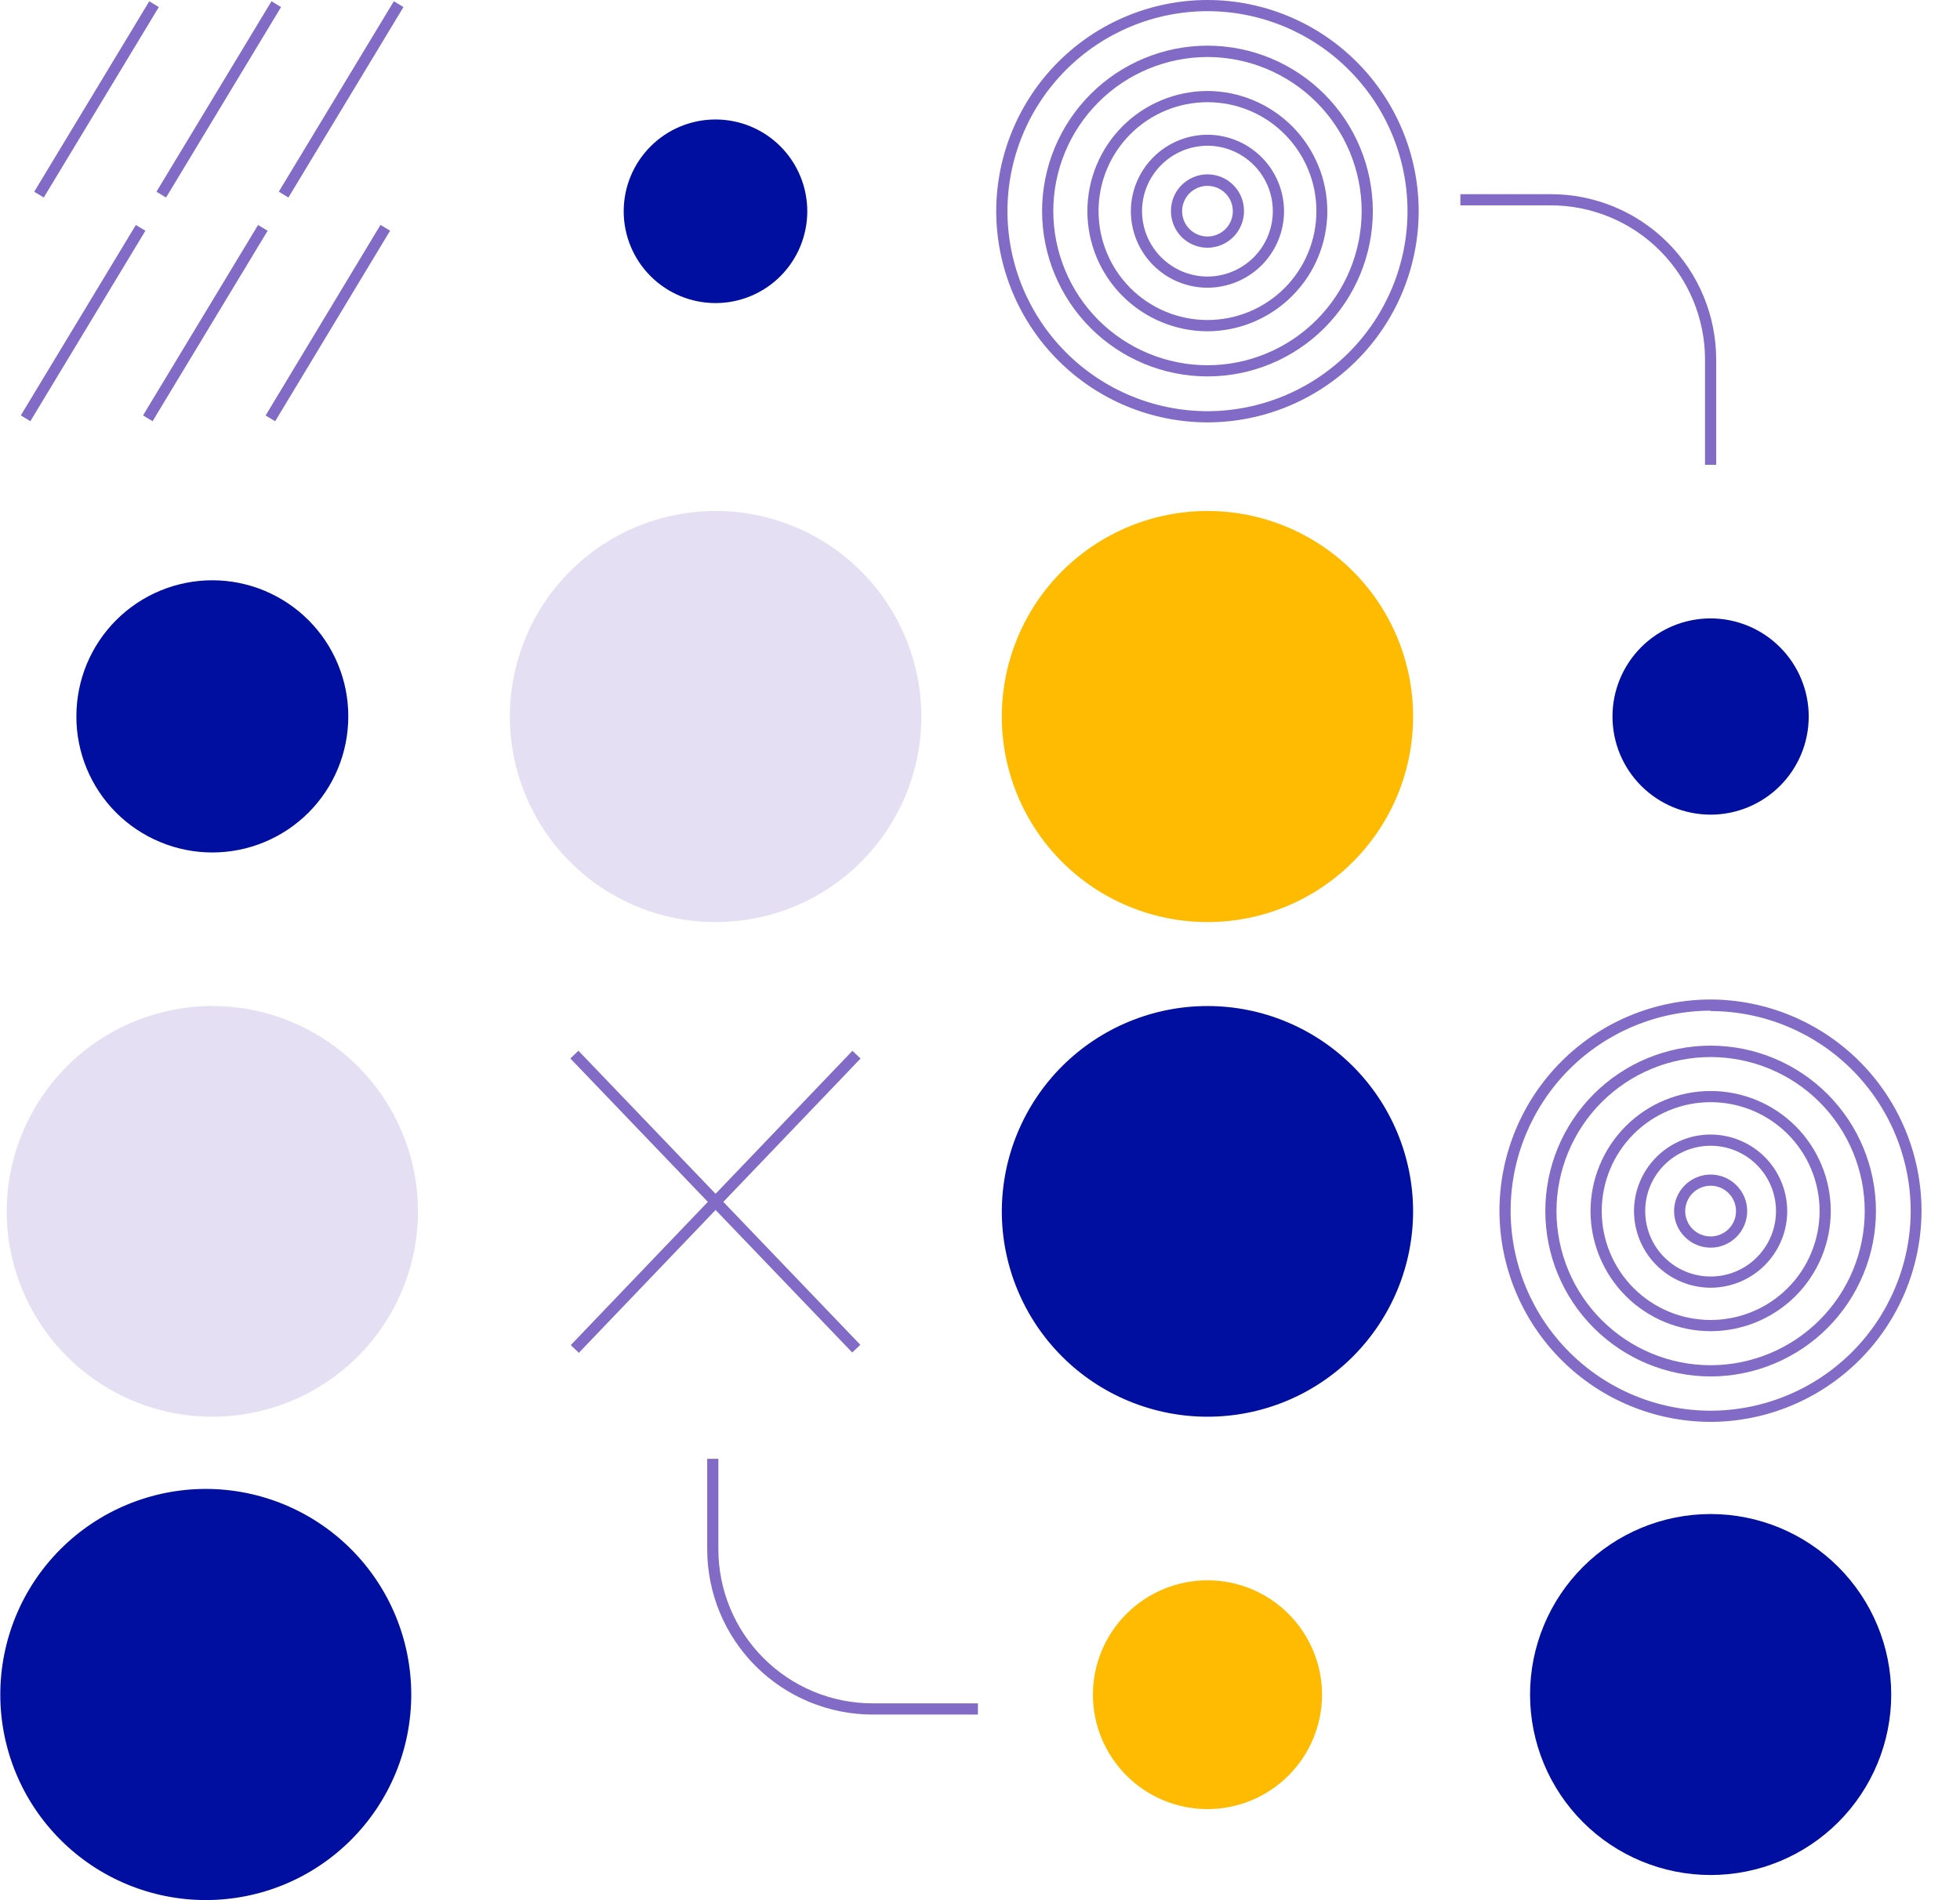 <svg width="33" height="32" viewBox="0 0 33 32" fill="none" xmlns="http://www.w3.org/2000/svg">
<g clip-path="url(#clip0_150_310)">
<path d="M20.33 15.528C20.785 15.528 21.235 15.439 21.655 15.265C22.075 15.091 22.457 14.836 22.778 14.515C23.1 14.193 23.355 13.812 23.529 13.392C23.703 12.972 23.792 12.521 23.792 12.067C23.792 11.149 23.427 10.268 22.778 9.619C22.129 8.97 21.248 8.605 20.33 8.605C19.412 8.605 18.531 8.97 17.881 9.62C17.232 10.269 16.867 11.15 16.867 12.068C16.867 12.523 16.957 12.973 17.131 13.393C17.305 13.813 17.561 14.194 17.882 14.515C18.204 14.837 18.585 15.091 19.006 15.265C19.426 15.439 19.876 15.528 20.33 15.528V15.528Z" fill="#FFBA02"/>
<path d="M20.33 30.466C20.842 30.466 21.332 30.263 21.694 29.901C22.056 29.539 22.259 29.049 22.259 28.537C22.258 28.026 22.054 27.537 21.692 27.176C21.331 26.815 20.841 26.613 20.33 26.613C19.818 26.613 19.328 26.816 18.966 27.178C18.604 27.54 18.401 28.03 18.401 28.542C18.402 29.053 18.606 29.542 18.968 29.903C19.329 30.264 19.819 30.466 20.33 30.466V30.466Z" fill="#FFBA02"/>
<g opacity="0.5">
<path opacity="0.5" d="M12.047 15.528C12.502 15.528 12.952 15.439 13.373 15.266C13.793 15.092 14.175 14.837 14.497 14.515C14.818 14.194 15.074 13.812 15.248 13.392C15.422 12.972 15.512 12.521 15.512 12.067C15.511 11.612 15.422 11.162 15.247 10.742C15.073 10.321 14.818 9.94 14.496 9.618C14.174 9.297 13.793 9.042 13.372 8.868C12.952 8.694 12.502 8.605 12.047 8.605C11.592 8.605 11.142 8.695 10.722 8.869C10.302 9.043 9.92 9.298 9.599 9.62C9.277 9.941 9.022 10.323 8.848 10.743C8.675 11.163 8.585 11.614 8.585 12.068C8.585 12.523 8.675 12.973 8.849 13.393C9.023 13.813 9.278 14.194 9.599 14.515C9.921 14.837 10.302 15.091 10.722 15.265C11.142 15.439 11.592 15.528 12.047 15.528V15.528Z" fill="#9781D0"/>
</g>
<g opacity="0.5">
<path opacity="0.5" d="M3.575 23.858C4.493 23.858 5.374 23.494 6.024 22.844C6.673 22.195 7.038 21.314 7.038 20.395C7.035 19.479 6.669 18.6 6.02 17.953C5.371 17.306 4.491 16.942 3.575 16.942C2.657 16.943 1.777 17.307 1.128 17.956C0.479 18.605 0.114 19.486 0.113 20.404C0.115 21.32 0.481 22.199 1.13 22.846C1.779 23.494 2.658 23.858 3.575 23.858V23.858Z" fill="#9781D0"/>
</g>
<path d="M20.33 7.113C19.387 7.112 18.483 6.737 17.817 6.07C17.15 5.403 16.775 4.499 16.773 3.556C16.775 2.614 17.15 1.71 17.817 1.043C18.483 0.376 19.387 0.001 20.33 0C21.273 0.001 22.177 0.376 22.843 1.043C23.51 1.71 23.885 2.614 23.886 3.556C23.885 4.499 23.51 5.403 22.843 6.07C22.177 6.737 21.273 7.112 20.33 7.113V7.113ZM20.33 0.188C19.437 0.189 18.581 0.544 17.949 1.176C17.318 1.807 16.963 2.663 16.962 3.556C16.963 4.449 17.318 5.305 17.95 5.937C18.581 6.568 19.437 6.923 20.33 6.925C21.223 6.923 22.079 6.568 22.71 5.937C23.341 5.305 23.697 4.449 23.698 3.556C23.697 2.663 23.342 1.807 22.71 1.176C22.079 0.544 21.223 0.189 20.33 0.188V0.188Z" fill="#826AC7"/>
<path d="M20.33 6.339C19.592 6.339 18.884 6.045 18.362 5.524C17.84 5.002 17.546 4.294 17.545 3.556C17.545 2.818 17.839 2.109 18.361 1.586C18.883 1.064 19.591 0.769 20.33 0.769C21.068 0.769 21.776 1.063 22.298 1.585C22.82 2.107 23.113 2.815 23.114 3.553C23.114 4.292 22.821 5 22.299 5.523C21.777 6.045 21.069 6.339 20.33 6.339V6.339ZM20.33 0.96C19.642 0.961 18.981 1.234 18.495 1.721C18.008 2.208 17.734 2.868 17.734 3.556C17.735 4.244 18.009 4.904 18.495 5.391C18.982 5.877 19.642 6.15 20.33 6.151C21.018 6.15 21.677 5.876 22.164 5.39C22.651 4.904 22.925 4.244 22.926 3.556C22.925 2.868 22.651 2.208 22.165 1.722C21.678 1.235 21.018 0.961 20.33 0.96V0.96Z" fill="#826AC7"/>
<path d="M28.895 7.828H28.707V6.053C28.706 5.364 28.432 4.705 27.945 4.218C27.459 3.732 26.799 3.459 26.111 3.458H24.588V3.27H26.111C26.849 3.27 27.556 3.563 28.078 4.085C28.601 4.607 28.894 5.315 28.895 6.053V7.828Z" fill="#826AC7"/>
<path d="M16.465 28.874H14.691C13.953 28.873 13.245 28.58 12.723 28.058C12.201 27.537 11.908 26.829 11.907 26.091V24.567H12.095V26.091C12.096 26.779 12.37 27.439 12.857 27.925C13.343 28.411 14.003 28.685 14.691 28.685H16.465V28.874Z" fill="#826AC7"/>
<path d="M20.33 5.579C19.794 5.578 19.28 5.365 18.901 4.986C18.521 4.607 18.308 4.093 18.308 3.556C18.308 3.02 18.521 2.506 18.9 2.126C19.279 1.747 19.794 1.533 20.33 1.532C20.866 1.534 21.379 1.749 21.757 2.128C22.135 2.507 22.347 3.021 22.348 3.556C22.347 4.092 22.135 4.605 21.756 4.984C21.378 5.363 20.866 5.577 20.33 5.579V5.579ZM20.33 1.721C19.844 1.721 19.377 1.914 19.033 2.258C18.689 2.602 18.496 3.068 18.496 3.555C18.496 4.041 18.689 4.508 19.033 4.852C19.377 5.196 19.844 5.389 20.33 5.389C20.817 5.389 21.283 5.196 21.627 4.852C21.971 4.508 22.164 4.041 22.164 3.555C22.164 3.314 22.117 3.075 22.025 2.853C21.932 2.63 21.797 2.428 21.627 2.258C21.457 2.088 21.255 1.952 21.032 1.86C20.809 1.768 20.571 1.721 20.33 1.721V1.721Z" fill="#826AC7"/>
<path d="M20.33 4.845C19.988 4.845 19.66 4.71 19.418 4.468C19.176 4.226 19.04 3.898 19.04 3.556C19.041 3.215 19.177 2.888 19.419 2.647C19.661 2.405 19.988 2.27 20.33 2.269C20.672 2.27 21 2.406 21.242 2.648C21.483 2.89 21.619 3.218 21.619 3.56C21.618 3.901 21.481 4.228 21.24 4.469C20.998 4.709 20.671 4.845 20.33 4.845V4.845ZM20.33 2.454C20.038 2.455 19.758 2.571 19.551 2.778C19.345 2.984 19.228 3.264 19.228 3.556C19.229 3.848 19.345 4.128 19.552 4.334C19.758 4.54 20.038 4.657 20.33 4.657C20.622 4.657 20.901 4.54 21.108 4.334C21.314 4.128 21.43 3.848 21.43 3.556C21.43 3.264 21.315 2.984 21.108 2.778C20.902 2.571 20.622 2.455 20.33 2.454V2.454Z" fill="#826AC7"/>
<path d="M20.33 4.172C20.167 4.172 20.011 4.107 19.895 3.992C19.78 3.876 19.715 3.72 19.715 3.557C19.714 3.475 19.73 3.395 19.76 3.32C19.791 3.244 19.836 3.176 19.893 3.118C19.951 3.061 20.018 3.015 20.093 2.984C20.169 2.952 20.249 2.936 20.33 2.936C20.493 2.936 20.65 3.001 20.765 3.116C20.881 3.232 20.945 3.388 20.945 3.552C20.946 3.633 20.93 3.713 20.899 3.788C20.869 3.863 20.824 3.932 20.767 3.989C20.709 4.047 20.641 4.093 20.567 4.124C20.492 4.155 20.411 4.172 20.33 4.172V4.172ZM20.33 3.13C20.217 3.13 20.108 3.175 20.028 3.255C19.948 3.335 19.903 3.443 19.903 3.557C19.903 3.67 19.948 3.778 20.028 3.858C20.108 3.938 20.217 3.983 20.33 3.983C20.443 3.983 20.552 3.938 20.632 3.858C20.712 3.778 20.757 3.67 20.757 3.557C20.757 3.443 20.712 3.335 20.632 3.255C20.552 3.175 20.443 3.13 20.33 3.13V3.13Z" fill="#826AC7"/>
<path d="M28.802 23.945C27.859 23.944 26.955 23.569 26.289 22.902C25.622 22.235 25.247 21.331 25.246 20.389C25.247 19.446 25.622 18.542 26.289 17.875C26.955 17.209 27.859 16.833 28.802 16.832C29.745 16.835 30.648 17.212 31.314 17.88C31.979 18.548 32.352 19.452 32.352 20.395C32.349 21.336 31.974 22.237 31.309 22.902C30.644 23.567 29.743 23.942 28.802 23.945V23.945ZM28.802 17.02C27.909 17.022 27.053 17.377 26.422 18.008C25.791 18.64 25.435 19.496 25.434 20.389C25.435 21.282 25.79 22.138 26.422 22.769C27.053 23.401 27.909 23.756 28.802 23.757C29.695 23.755 30.551 23.4 31.182 22.769C31.814 22.137 32.169 21.281 32.17 20.389C32.167 19.497 31.811 18.643 31.18 18.013C30.549 17.383 29.694 17.028 28.802 17.027V17.02Z" fill="#826AC7"/>
<path d="M28.802 23.18C28.064 23.179 27.356 22.885 26.834 22.363C26.312 21.841 26.018 21.133 26.018 20.395C26.018 19.656 26.311 18.948 26.833 18.425C27.355 17.903 28.063 17.609 28.802 17.609C29.54 17.61 30.247 17.903 30.769 18.425C31.291 18.947 31.584 19.654 31.585 20.392C31.585 21.13 31.292 21.839 30.771 22.362C30.249 22.884 29.541 23.179 28.802 23.18V23.18ZM28.802 17.801C28.114 17.801 27.454 18.075 26.967 18.561C26.481 19.047 26.207 19.707 26.206 20.395C26.206 21.083 26.48 21.744 26.967 22.23C27.454 22.717 28.114 22.991 28.802 22.991C29.49 22.99 30.15 22.716 30.636 22.23C31.123 21.743 31.396 21.083 31.396 20.395C31.396 19.707 31.122 19.048 30.636 18.561C30.149 18.075 29.49 17.802 28.802 17.801V17.801Z" fill="#826AC7"/>
<path d="M28.802 22.418C28.265 22.417 27.751 22.204 27.372 21.825C26.993 21.445 26.78 20.931 26.779 20.395C26.78 19.859 26.993 19.345 27.372 18.965C27.751 18.586 28.265 18.373 28.802 18.373C29.338 18.373 29.852 18.586 30.232 18.965C30.611 19.345 30.824 19.859 30.824 20.395C30.824 20.931 30.611 21.445 30.232 21.825C29.852 22.204 29.338 22.417 28.802 22.418V22.418ZM28.802 18.561C28.315 18.561 27.849 18.754 27.505 19.098C27.161 19.442 26.968 19.909 26.968 20.395C26.968 20.881 27.161 21.348 27.505 21.692C27.849 22.036 28.315 22.229 28.802 22.229C29.288 22.229 29.755 22.036 30.099 21.692C30.443 21.348 30.636 20.881 30.636 20.395C30.636 19.909 30.443 19.442 30.099 19.098C29.755 18.754 29.288 18.561 28.802 18.561Z" fill="#826AC7"/>
<path d="M28.802 21.686C28.46 21.685 28.132 21.549 27.89 21.307C27.648 21.065 27.512 20.737 27.511 20.395C27.512 20.053 27.648 19.725 27.89 19.484C28.132 19.242 28.46 19.106 28.802 19.106C29.143 19.107 29.471 19.243 29.713 19.484C29.954 19.726 30.09 20.053 30.091 20.395C30.091 20.737 29.955 21.065 29.713 21.307C29.472 21.549 29.144 21.685 28.802 21.686V21.686ZM28.802 19.295C28.51 19.295 28.23 19.41 28.023 19.617C27.816 19.823 27.7 20.103 27.7 20.395C27.7 20.54 27.728 20.683 27.784 20.817C27.839 20.951 27.92 21.072 28.023 21.174C28.125 21.277 28.246 21.358 28.38 21.413C28.514 21.469 28.657 21.497 28.802 21.497C29.094 21.497 29.374 21.381 29.58 21.174C29.786 20.967 29.902 20.687 29.902 20.395C29.902 20.103 29.786 19.824 29.579 19.617C29.373 19.411 29.093 19.295 28.802 19.295V19.295Z" fill="#826AC7"/>
<path d="M28.802 21.011C28.639 21.011 28.482 20.946 28.367 20.83C28.251 20.715 28.186 20.558 28.186 20.395C28.186 20.232 28.251 20.076 28.367 19.96C28.482 19.845 28.639 19.78 28.802 19.78C28.965 19.78 29.121 19.845 29.236 19.961C29.352 20.076 29.417 20.232 29.417 20.395C29.417 20.476 29.401 20.556 29.37 20.631C29.339 20.705 29.294 20.773 29.237 20.83C29.18 20.887 29.112 20.933 29.037 20.964C28.963 20.995 28.883 21.011 28.802 21.011V21.011ZM28.802 19.968C28.688 19.968 28.58 20.013 28.499 20.093C28.419 20.173 28.374 20.282 28.373 20.395C28.373 20.451 28.384 20.507 28.406 20.559C28.427 20.611 28.459 20.658 28.499 20.698C28.539 20.737 28.586 20.769 28.638 20.79C28.69 20.811 28.746 20.822 28.802 20.822C28.915 20.822 29.024 20.777 29.104 20.697C29.184 20.617 29.229 20.509 29.229 20.395C29.229 20.282 29.184 20.174 29.104 20.093C29.024 20.013 28.915 19.968 28.802 19.968Z" fill="#826AC7"/>
<path d="M12.047 5.104C12.457 5.104 12.85 4.941 13.14 4.651C13.429 4.361 13.592 3.968 13.592 3.558C13.592 3.148 13.429 2.755 13.14 2.465C12.85 2.175 12.457 2.012 12.047 2.012C11.637 2.012 11.243 2.175 10.954 2.465C10.664 2.755 10.501 3.148 10.501 3.558C10.501 3.968 10.664 4.361 10.954 4.651C11.243 4.941 11.637 5.104 12.047 5.104Z" fill="#000F9F"/>
<path d="M28.802 31.576C29.608 31.576 30.381 31.256 30.951 30.686C31.521 30.116 31.842 29.343 31.842 28.537C31.842 27.731 31.521 26.958 30.951 26.388C30.381 25.818 29.608 25.497 28.802 25.497C27.996 25.497 27.222 25.817 26.652 26.387C26.082 26.957 25.761 27.731 25.761 28.537C25.761 29.343 26.082 30.116 26.652 30.686C27.222 31.256 27.996 31.576 28.802 31.576Z" fill="#000F9F"/>
<path d="M3.575 14.356C4.182 14.356 4.764 14.115 5.194 13.685C5.623 13.256 5.864 12.674 5.864 12.067C5.865 11.766 5.806 11.467 5.691 11.189C5.577 10.911 5.408 10.658 5.195 10.445C4.983 10.232 4.73 10.063 4.452 9.947C4.174 9.832 3.876 9.772 3.575 9.772C2.968 9.772 2.385 10.014 1.956 10.443C1.527 10.872 1.286 11.455 1.286 12.062C1.285 12.363 1.344 12.661 1.458 12.939C1.573 13.218 1.742 13.471 1.954 13.684C2.167 13.897 2.42 14.066 2.698 14.181C2.976 14.297 3.274 14.356 3.575 14.356V14.356Z" fill="#000F9F"/>
<path d="M20.33 23.858C20.785 23.858 21.235 23.769 21.655 23.595C22.075 23.421 22.457 23.166 22.779 22.844C23.1 22.522 23.355 22.14 23.529 21.72C23.703 21.3 23.792 20.85 23.792 20.395C23.79 19.479 23.424 18.6 22.775 17.953C22.126 17.306 21.247 16.942 20.33 16.942C19.412 16.942 18.532 17.307 17.882 17.956C17.233 18.605 16.868 19.485 16.867 20.404C16.869 21.321 17.235 22.199 17.884 22.847C18.534 23.495 19.413 23.858 20.33 23.858V23.858Z" fill="#000F9F"/>
<path d="M3.463 31.998C3.918 31.998 4.368 31.909 4.788 31.735C5.208 31.561 5.589 31.306 5.911 30.984C6.232 30.663 6.487 30.281 6.661 29.861C6.835 29.442 6.924 28.991 6.924 28.537C6.924 27.619 6.56 26.738 5.911 26.089C5.262 25.439 4.381 25.074 3.463 25.074C2.545 25.075 1.666 25.441 1.017 26.09C0.369 26.739 0.005 27.619 0.005 28.537C0.005 29.454 0.369 30.334 1.018 30.983C1.666 31.632 2.546 31.997 3.463 31.998V31.998Z" fill="#000F9F"/>
<path d="M28.802 13.719C29.24 13.719 29.66 13.544 29.969 13.235C30.279 12.925 30.453 12.505 30.453 12.067C30.453 11.629 30.279 11.209 29.969 10.899C29.66 10.589 29.24 10.415 28.802 10.414C28.363 10.414 27.943 10.588 27.633 10.898C27.323 11.208 27.149 11.628 27.149 12.067C27.149 12.505 27.323 12.925 27.633 13.235C27.943 13.545 28.363 13.719 28.802 13.719Z" fill="#000F9F"/>
<path d="M6.406 3.788L4.472 6.997L4.633 7.094L6.568 3.885L6.406 3.788Z" fill="#826AC7"/>
<path d="M4.345 3.789L2.408 6.996L2.569 7.093L4.506 3.886L4.345 3.789Z" fill="#826AC7"/>
<path d="M2.287 3.789L0.35 6.996L0.511 7.093L2.448 3.886L2.287 3.789Z" fill="#826AC7"/>
<path d="M6.631 0.021L4.694 3.228L4.856 3.326L6.793 0.119L6.631 0.021Z" fill="#826AC7"/>
<path d="M4.571 0.021L2.634 3.229L2.796 3.326L4.732 0.119L4.571 0.021Z" fill="#826AC7"/>
<path d="M2.513 0.022L0.576 3.229L0.737 3.326L2.674 0.119L2.513 0.022Z" fill="#826AC7"/>
<path d="M9.739 17.695L9.603 17.825L14.349 22.777L14.485 22.647L9.739 17.695Z" fill="#826AC7"/>
<path d="M14.352 17.696L9.61 22.652L9.746 22.782L14.489 17.826L14.352 17.696Z" fill="#826AC7"/>
</g>
<defs>
<clipPath id="clip0_150_310">
<rect width="32.357" height="32" fill="white"/>
</clipPath>
</defs>
</svg>
